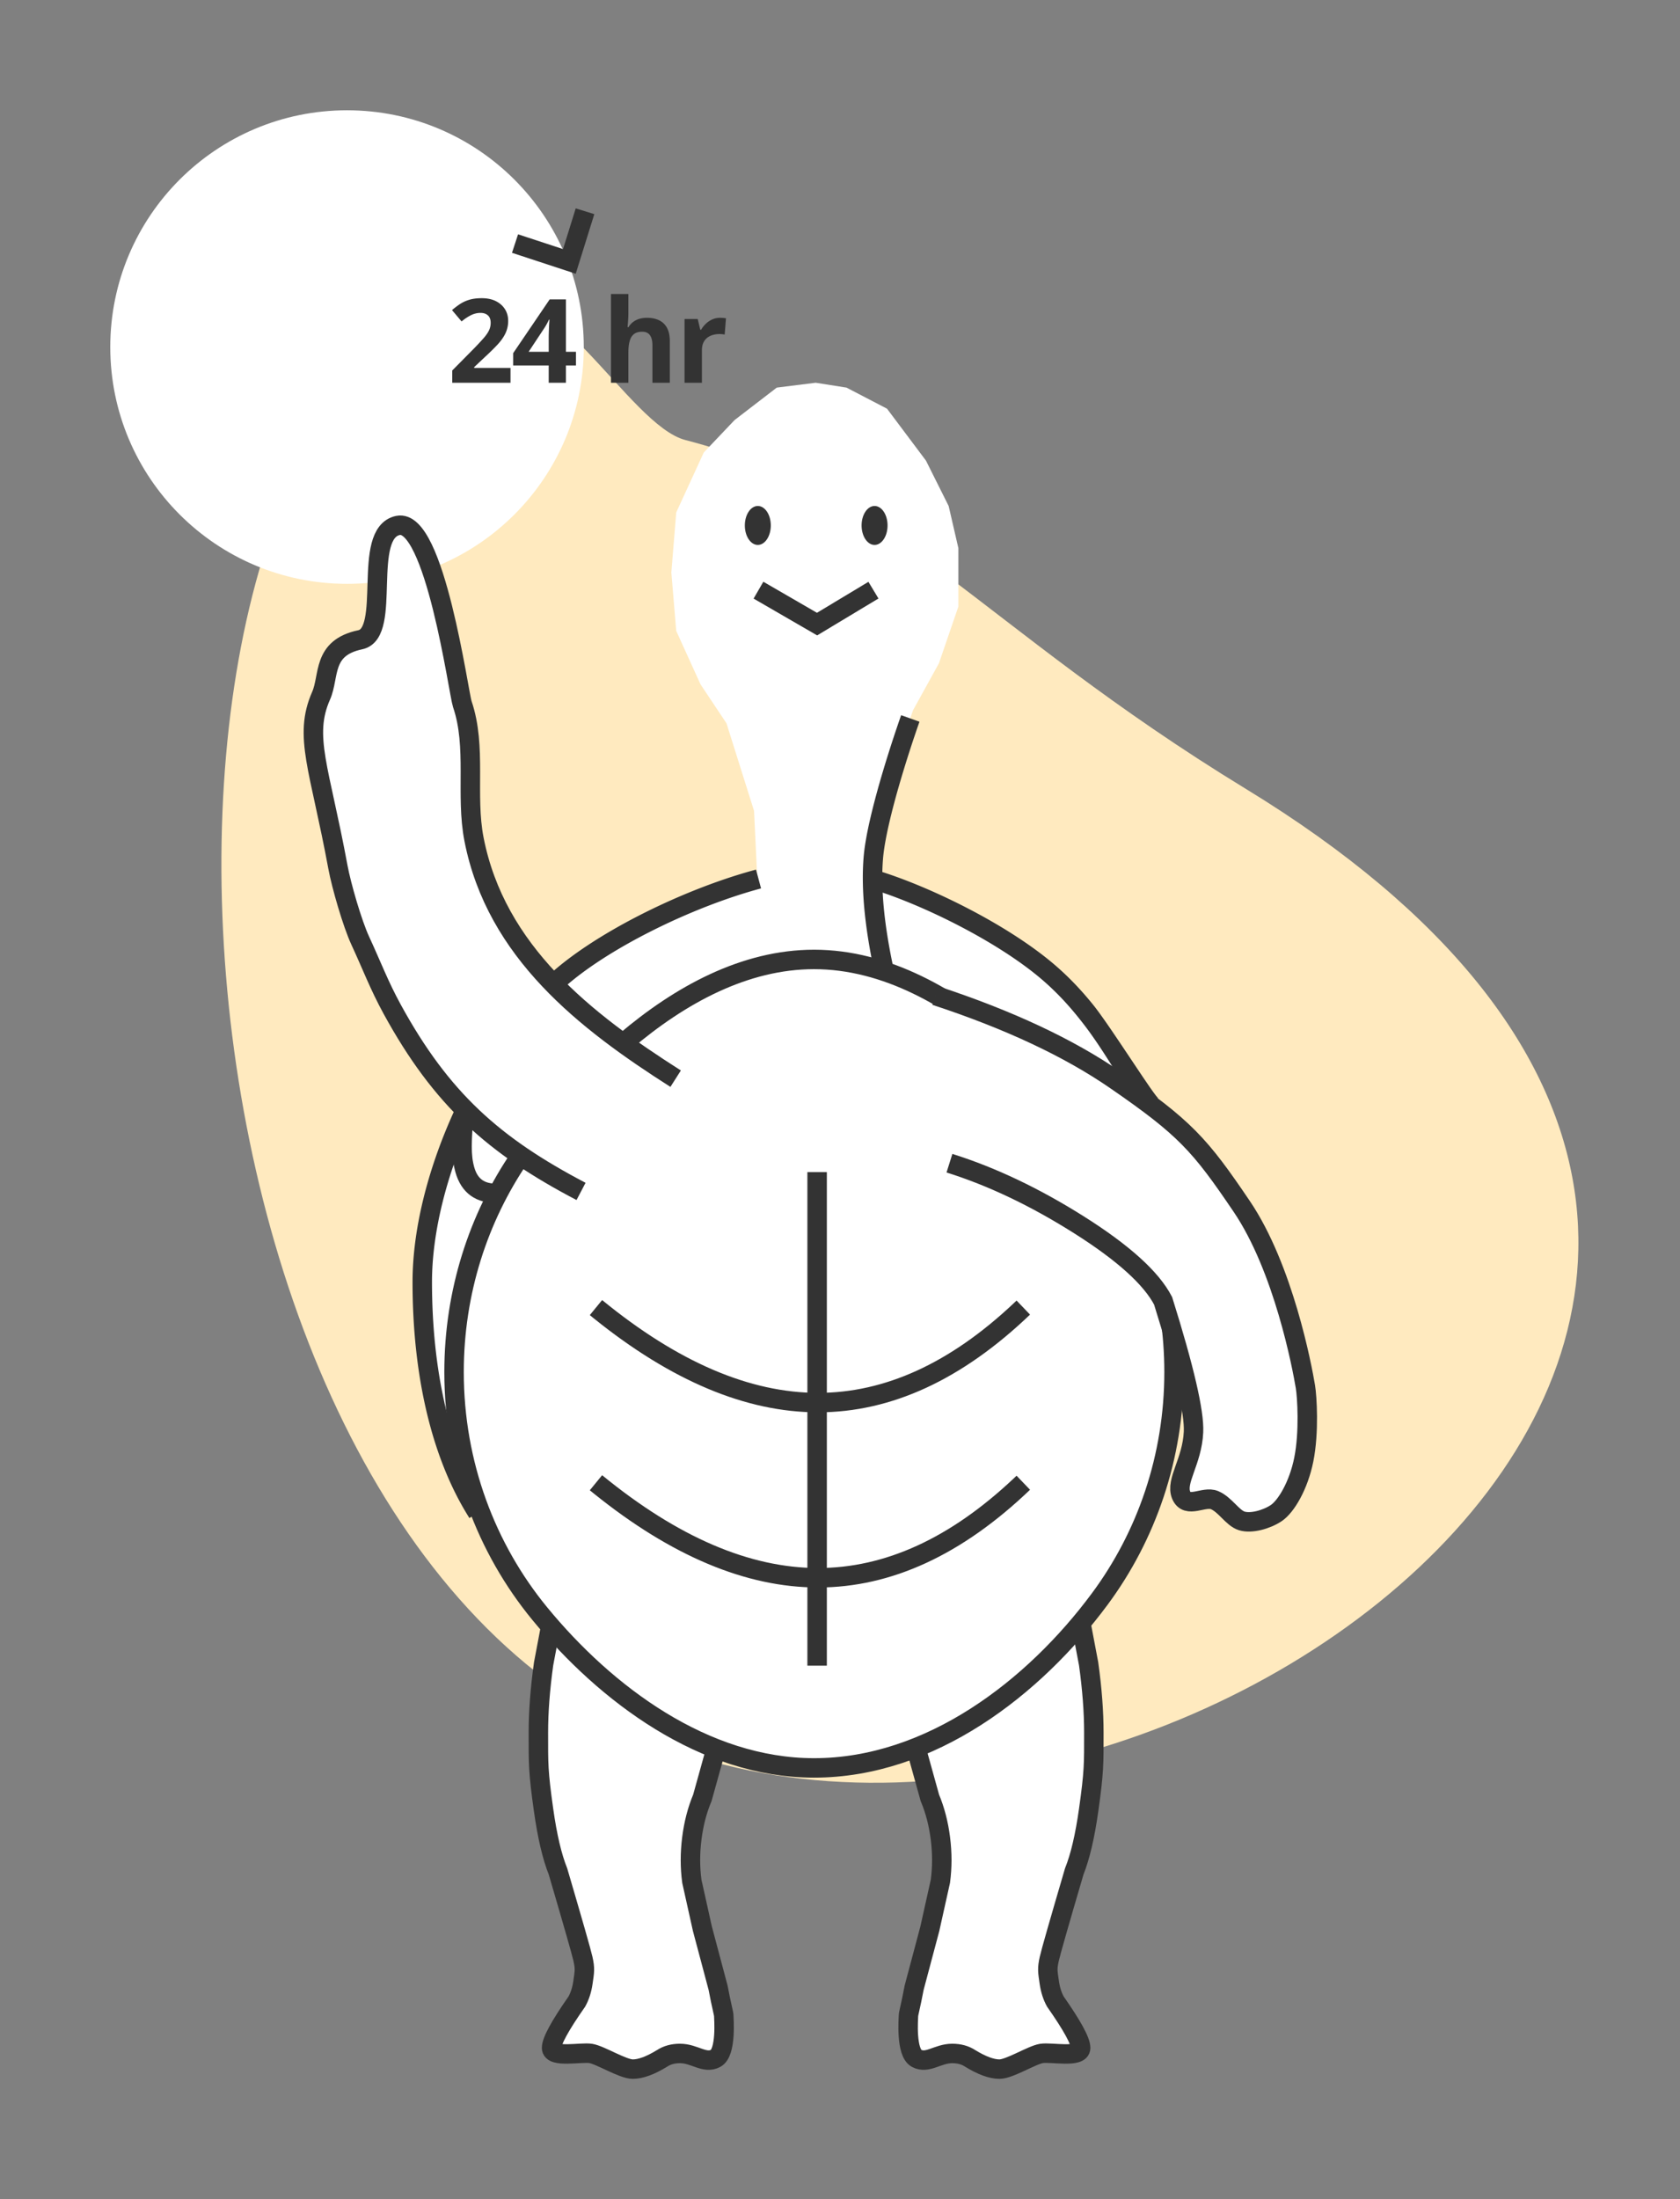 <svg width="259" height="339" xmlns="http://www.w3.org/2000/svg"><rect width="100%" height="100%" fill="#808080" stroke="none"/><g fill="none" fill-rule="evenodd"><path d="M192.097 121.626c-41.448-25.31-53.968-45.361-86.427-53.792-8.863-2.302-20.72-26.806-33.24-22.514-58.38 20.01-51.115 191.83 29.388 223.56 80.503 31.73 216.121-70.412 90.28-147.254Z" fill="#FFEABF"/><g transform="translate(17 17)"><path d="m68.033 233-1.228 6.485c-.536 3.847-.805 7.379-.805 10.595 0 4.824-.046 5.942.805 11.971.567 4.02 1.306 7.163 2.215 9.43 2.334 7.946 3.618 12.438 3.851 13.476.35 1.558.237 1.982 0 3.642-.157 1.108-.47 2.088-.937 2.94-2.6 3.712-3.9 6.096-3.9 7.152 0 1.586 4.55.601 6.05.851s4.917 2.417 6.47 2.417c1.21 0 2.72-.556 4.53-1.667.763-.5 1.68-.75 2.75-.75 2.25 0 3.814 1.665 5.5.75s1.25-6.2 1.25-6.5c0-.45-.306-1.33-.881-4.39l-2.42-9.092-1.626-7.314c-.287-2.14-.287-4.346 0-6.616.287-2.27.829-4.353 1.626-6.25l1.942-6.984M149.601 233l1.229 6.485c.536 3.847.804 7.379.804 10.595 0 4.824.046 5.942-.804 11.971-.568 4.02-1.306 7.163-2.216 9.43-2.334 7.946-3.617 12.438-3.85 13.476-.351 1.558-.237 1.982 0 3.642.157 1.108.47 2.088.936 2.94 2.6 3.712 3.901 6.096 3.901 7.152 0 1.586-4.55.601-6.05.851s-4.917 2.417-6.47 2.417c-1.211 0-2.721-.556-4.53-1.667-.764-.5-1.68-.75-2.75-.75-2.25 0-3.815 1.665-5.5.75-1.686-.915-1.25-6.2-1.25-6.5 0-.45.305-1.33.88-4.39l2.42-9.092 1.627-7.314c.287-2.14.287-4.346 0-6.616-.287-2.27-.83-4.353-1.627-6.25l-1.941-6.984" stroke="#333" stroke-width="3" fill="#FFF"/><path fill="#FFF" d="m99.75 118.5-.5-10.5L95 94.5l-4-6-3.75-8.25-.75-9 .75-9.25 4.25-9.25 4.75-5 6.5-5 6-.75 4.75.75 6.25 3.25 6 8 3.5 7 1.5 6.5v9l-3 8.75-4 7.25-2.75 8-2.25 7.5-1.25 10 5.25 2 10 4.5 9 5.5 7.25 6.5 5.75 8 3.5 6.75L164 192l-2.5 20.25-5.25 12-8.75 11.25-12.25 10.75-12.25 6.5-12.25 2.75-10.25-.5-15.25-6.25L74 240.5l-10.75-12.25-6-11-6.25-13.5-3-13.5V178.5l2.25-13.75 4.75-12 9.5-13.25 6.75-7.75 8-5.25 12.25-5.75z"/><circle fill="#FFF" cx="36.5" cy="36.5" r="36.5"/><path stroke="#333" stroke-width="3" d="m62.4 20.546 8.38 2.752 2.41-7.732M138.569 144.444c-8.665-7.601-18.988-13.545-30.069-13.545-10.682 0-20.659 5.458-29.125 12.656m-16.232 17.8C56.753 170.721 53 182.156 53 194.5c0 14.207 4.973 27.21 13.215 37.244 10.18 12.394 25.346 23.782 42.285 23.782 17.954 0 33.917-12.358 44.061-26.058C159.736 219.778 164 207.655 164 194.5c0-11.993-3.544-23.129-9.606-32.344M99.93 73.975l9.033 5.23 8.693-5.23"/><path d="m99.551 117.051.777 2.898c-10.75 2.882-23.977 9.414-30.642 15.542l-.344.322-2.067-2.174c6.831-6.492 20.413-13.297 31.685-16.427l.591-.16Zm-46.398 36.924 2.724 1.256c-3.973 8.619-6.277 17.651-6.277 25.392 0 13.435 2.638 25.539 8.003 34.301l.3.483-2.534 1.605c-5.913-9.344-8.769-22.184-8.769-36.389 0-7.992 2.281-17.151 6.22-25.918l.333-.73Zm109.735 1.359c3.584 8.403 5.61 17.293 5.61 25.29 0 4.835-1.05 11.268-2.917 18.317l-.19.707-2.895-.785c1.922-7.091 3.003-13.548 3.003-18.24 0-7.33-1.818-15.533-5.053-23.356l-.317-.756 2.76-1.177Zm-45.032-38.273c8.2 2.42 20.553 8.453 27.863 14.774 2.105 1.82 4.02 3.837 5.829 6.083l.316.402.17.224.362.487.591.82.64.91.677.982 1.424 2.104 3.482 5.204 1.055 1.542.498.705.315.427.178.23.15.184a3.4 3.4 0 0 0 .065.074l.057.06-2.136 2.107-.22-.227-.213-.23-.21-.237-.21-.247-.318-.397-.22-.287-.226-.31-.363-.514-.395-.583-.595-.907-.879-1.38-1.415-2.246-.494-.774-.692-1.07-.648-.976-.414-.61-.406-.583-.4-.563-.4-.549-.405-.54a55.49 55.49 0 0 0-.206-.268l-.418-.538-.434-.545c-1.7-2.111-3.492-3.999-5.454-5.695-6.798-5.878-18.42-11.608-26.245-14.013l-.505-.152.849-2.878Z" fill="#333" fill-rule="nonzero"/><path d="m163.828 157.466-2.991.228.08 1.117.044.677.033.63.025.583.015.543c.003.174.005.342.004.504l-.005.471-.017.44c-.014.285-.036.552-.066.807l-.05.372c-.056.364-.13.706-.224 1.042-.504 1.801-1.5 2.62-3.565 2.578l-.233-.008 1.01 3.27c3.665.179 4.788-1.852 5.677-5.033.302-1.081.448-2.125.473-3.46l.004-.55-.008-.585-.02-.626-.03-.671-.043-.72-.08-1.185-.033-.424ZM52.945 155.466l2.99.228-.08 1.117-.043.677-.034.63-.024.583-.015.543c-.003.174-.005.342-.005.504l.006.471.016.44c.015.285.037.552.066.807l.05.372c.057.364.131.706.225 1.042.504 1.801 1.5 2.62 3.564 2.578h2.174l-1.793 2.988c-3.664.18-5.945-1.578-6.834-4.759-.302-1.081-.448-2.125-.474-3.46l-.004-.55.009-.585.02-.626.03-.671.042-.72.082-1.185.032-.424Z" fill="#333" fill-rule="nonzero"/><path d="M72.577 166.66c-13.4-7.02-21.51-14.183-29.118-28.093-2.025-3.702-3.145-6.729-4.918-10.557-1.225-2.645-2.917-8.487-3.446-11.353C32.272 101.377 29.75 96.5 32.5 90.25c1.341-3.048.093-7.384 6.041-8.63 4.918-1.031.134-16.42 5.807-17.62 5.673-1.2 9.353 25.875 9.922 27.538 2.257 6.6.468 14 1.807 20.846 3.388 17.331 17.141 28.017 31.086 36.895M127.205 136.47c11.294 3.712 20.532 8.038 27.714 12.98 10.773 7.415 13.068 9.99 19.52 19.528 6.454 9.54 9.311 24.772 9.811 27.772.255 1.532.602 7.015-.25 11.25-.817 4.06-2.75 7.25-4.25 8.25s-3.87 1.649-5.31 1.2c-1.44-.45-2.528-2.494-4.19-3.2-1.662-.706-4.238 1.405-5.15-.77-.91-2.176 1.684-5.165 1.9-9.73.144-3.044-1.418-9.785-4.687-20.225-1.813-3.49-6.118-7.384-12.917-11.683-6.8-4.298-13.473-7.476-20.022-9.534" stroke="#333" stroke-width="3" fill="#FFF"/><g><g stroke="#333" stroke-width="../3-5.html"><path d="M108.83 42c-11.045 0-22.209 13.431-22.209 30 0 6.504 1.707 11.976 4.457 16.593 1.023 1.718 2.191 4.317 3.47 5.807M108.62 42c11.046 0 22.21 13.431 22.21 30 0 6.504-1.707 11.976-4.457 16.593-1.024 1.718-2.191 4.317-3.47 5.807"/><path d="M94.25 93.75s5 14.4 5.58 21.531c.386 4.755-.249 10.651-1.905 17.688"/></g><path d="m124.75 94.253-2.826-1.006-.374 1.074-.536 1.585c-.68 2.039-1.359 4.18-1.994 6.326a142.311 142.311 0 0 0-1.084 3.853l-.284 1.09-.261 1.052-.123.511-.229.993c-.47 2.109-.779 3.934-.9 5.429-.386 4.751.151 10.544 1.601 17.392l.16.738 2.93-.641c-1.51-6.903-2.074-12.657-1.7-17.246.058-.73.17-1.562.33-2.488l.15-.817.173-.86.095-.447.207-.924.229-.966.25-1.004.133-.517.139-.525c.32-1.21.676-2.47 1.061-3.772.625-2.11 1.294-4.22 1.963-6.229l.527-1.559.363-1.042ZM99.83 61c1.105 0 2 1.343 2 3s-.895 3-2 3c-1.104 0-2-1.343-2-3s.896-3 2-3ZM117.83 67c-1.104 0-2-1.343-2-3s.896-3 2-3c1.105 0 2 1.343 2 3s-.895 3-2 3Z" fill="#333" fill-rule="nonzero"/></g><g fill="#333" fill-rule="nonzero"><path d="M110.472 163.685v76.08h-3v-76.08z"/><path d="M75.828 183.406c11.682 9.56 22.776 14.307 33.286 14.307 10.301 0 20.327-4.561 30.11-13.759l.498-.471 2.074 2.167c-10.465 10.015-21.371 15.063-32.682 15.063-11.096 0-22.63-4.858-34.597-14.507l-.589-.479 1.9-2.321ZM75.828 210.406c11.682 9.56 22.776 14.307 33.286 14.307 10.301 0 20.327-4.561 30.11-13.759l.498-.471 2.074 2.167c-10.465 10.015-21.371 15.063-32.682 15.063-11.096 0-22.63-4.858-34.597-14.507l-.589-.479 1.9-2.321Z"/></g><g stroke="#333" stroke-width="../3-5.html"><path d="M71.061 48.268C67.586 58.48 59.712 66.656 49.698 70.541m-8.241 2.125A36.83 36.83 0 0 1 36.5 73C16.341 73 0 56.659 0 36.5S16.341 0 36.5 0c15.558 0 28.842 9.733 34.095 23.443M1.334 36.736h13.737M36.5 1.295v13.737M36.5 57.891v13.736M50.645 60.996l3.54 6.133M19.05 5.989l3.541 6.132M6.151 18.776l6.133 3.541M60.859 50.467l6.133 3.541M5.97 53.936l6.132-3.541M50.61 12.206l3.541-6.132M18.966 66.982l3.541-6.133"/><path stroke-linecap="square" d="m36.324 36.598 9.125-24.529M25.209 48.254l10.044-9.501"/></g><g fill="#333" fill-rule="nonzero"><path d="M61.703 42h-8.982v-1.89l3.225-3.26a48.501 48.501 0 0 0 1.57-1.675c.395-.448.682-.857.86-1.226.18-.369.269-.764.269-1.186 0-.51-.143-.892-.427-1.147-.284-.255-.663-.383-1.138-.383-.498 0-.981.115-1.45.343a7.484 7.484 0 0 0-1.468.976l-1.476-1.75c.369-.316.76-.614 1.173-.896a5.468 5.468 0 0 1 1.441-.68c.548-.174 1.206-.26 1.973-.26.844 0 1.57.152 2.176.457.606.305 1.073.72 1.402 1.244.328.524.492 1.117.492 1.78a4.43 4.43 0 0 1-.422 1.942c-.281.586-.69 1.166-1.226 1.74a36.949 36.949 0 0 1-1.938 1.907l-1.653 1.556v.123h5.6V42ZM71.794 39.337h-1.547V42h-2.654v-2.663H62.11v-1.89l5.633-8.297h2.505v8.078h1.547v2.109Zm-4.2-2.11v-2.18c0-.204.003-.447.012-.729.009-.28.02-.562.031-.843.012-.282.025-.532.04-.752l.03-.461h-.07c-.111.24-.228.473-.352.698a9.376 9.376 0 0 1-.43.708l-2.356 3.56h3.094ZM79.874 28.324v2.786c0 .487-.016.95-.048 1.389-.033.44-.058.75-.075.932h.14c.211-.34.462-.616.752-.827.29-.21.61-.366.962-.465.352-.1.73-.15 1.134-.15.71 0 1.327.125 1.855.374.527.249.937.638 1.23 1.169.293.53.44 1.217.44 2.06V42h-2.681v-5.74c0-.702-.129-1.233-.387-1.59s-.656-.536-1.195-.536c-.54 0-.964.124-1.275.373-.31.25-.53.616-.659 1.099s-.193 1.074-.193 1.771V42h-2.68V28.324h2.68ZM94.017 31.99c.135 0 .291.007.47.021.179.015.324.034.435.057l-.202 2.514a1.738 1.738 0 0 0-.374-.066 3.84 3.84 0 0 0-1.424.11c-.325.088-.616.23-.874.426a2.036 2.036 0 0 0-.61.774c-.15.319-.225.71-.225 1.173V42h-2.68v-9.826h2.03l.395 1.652h.132c.193-.334.435-.64.725-.918.29-.279.621-.501.993-.668.372-.167.775-.25 1.209-.25Z"/></g></g></g></svg>